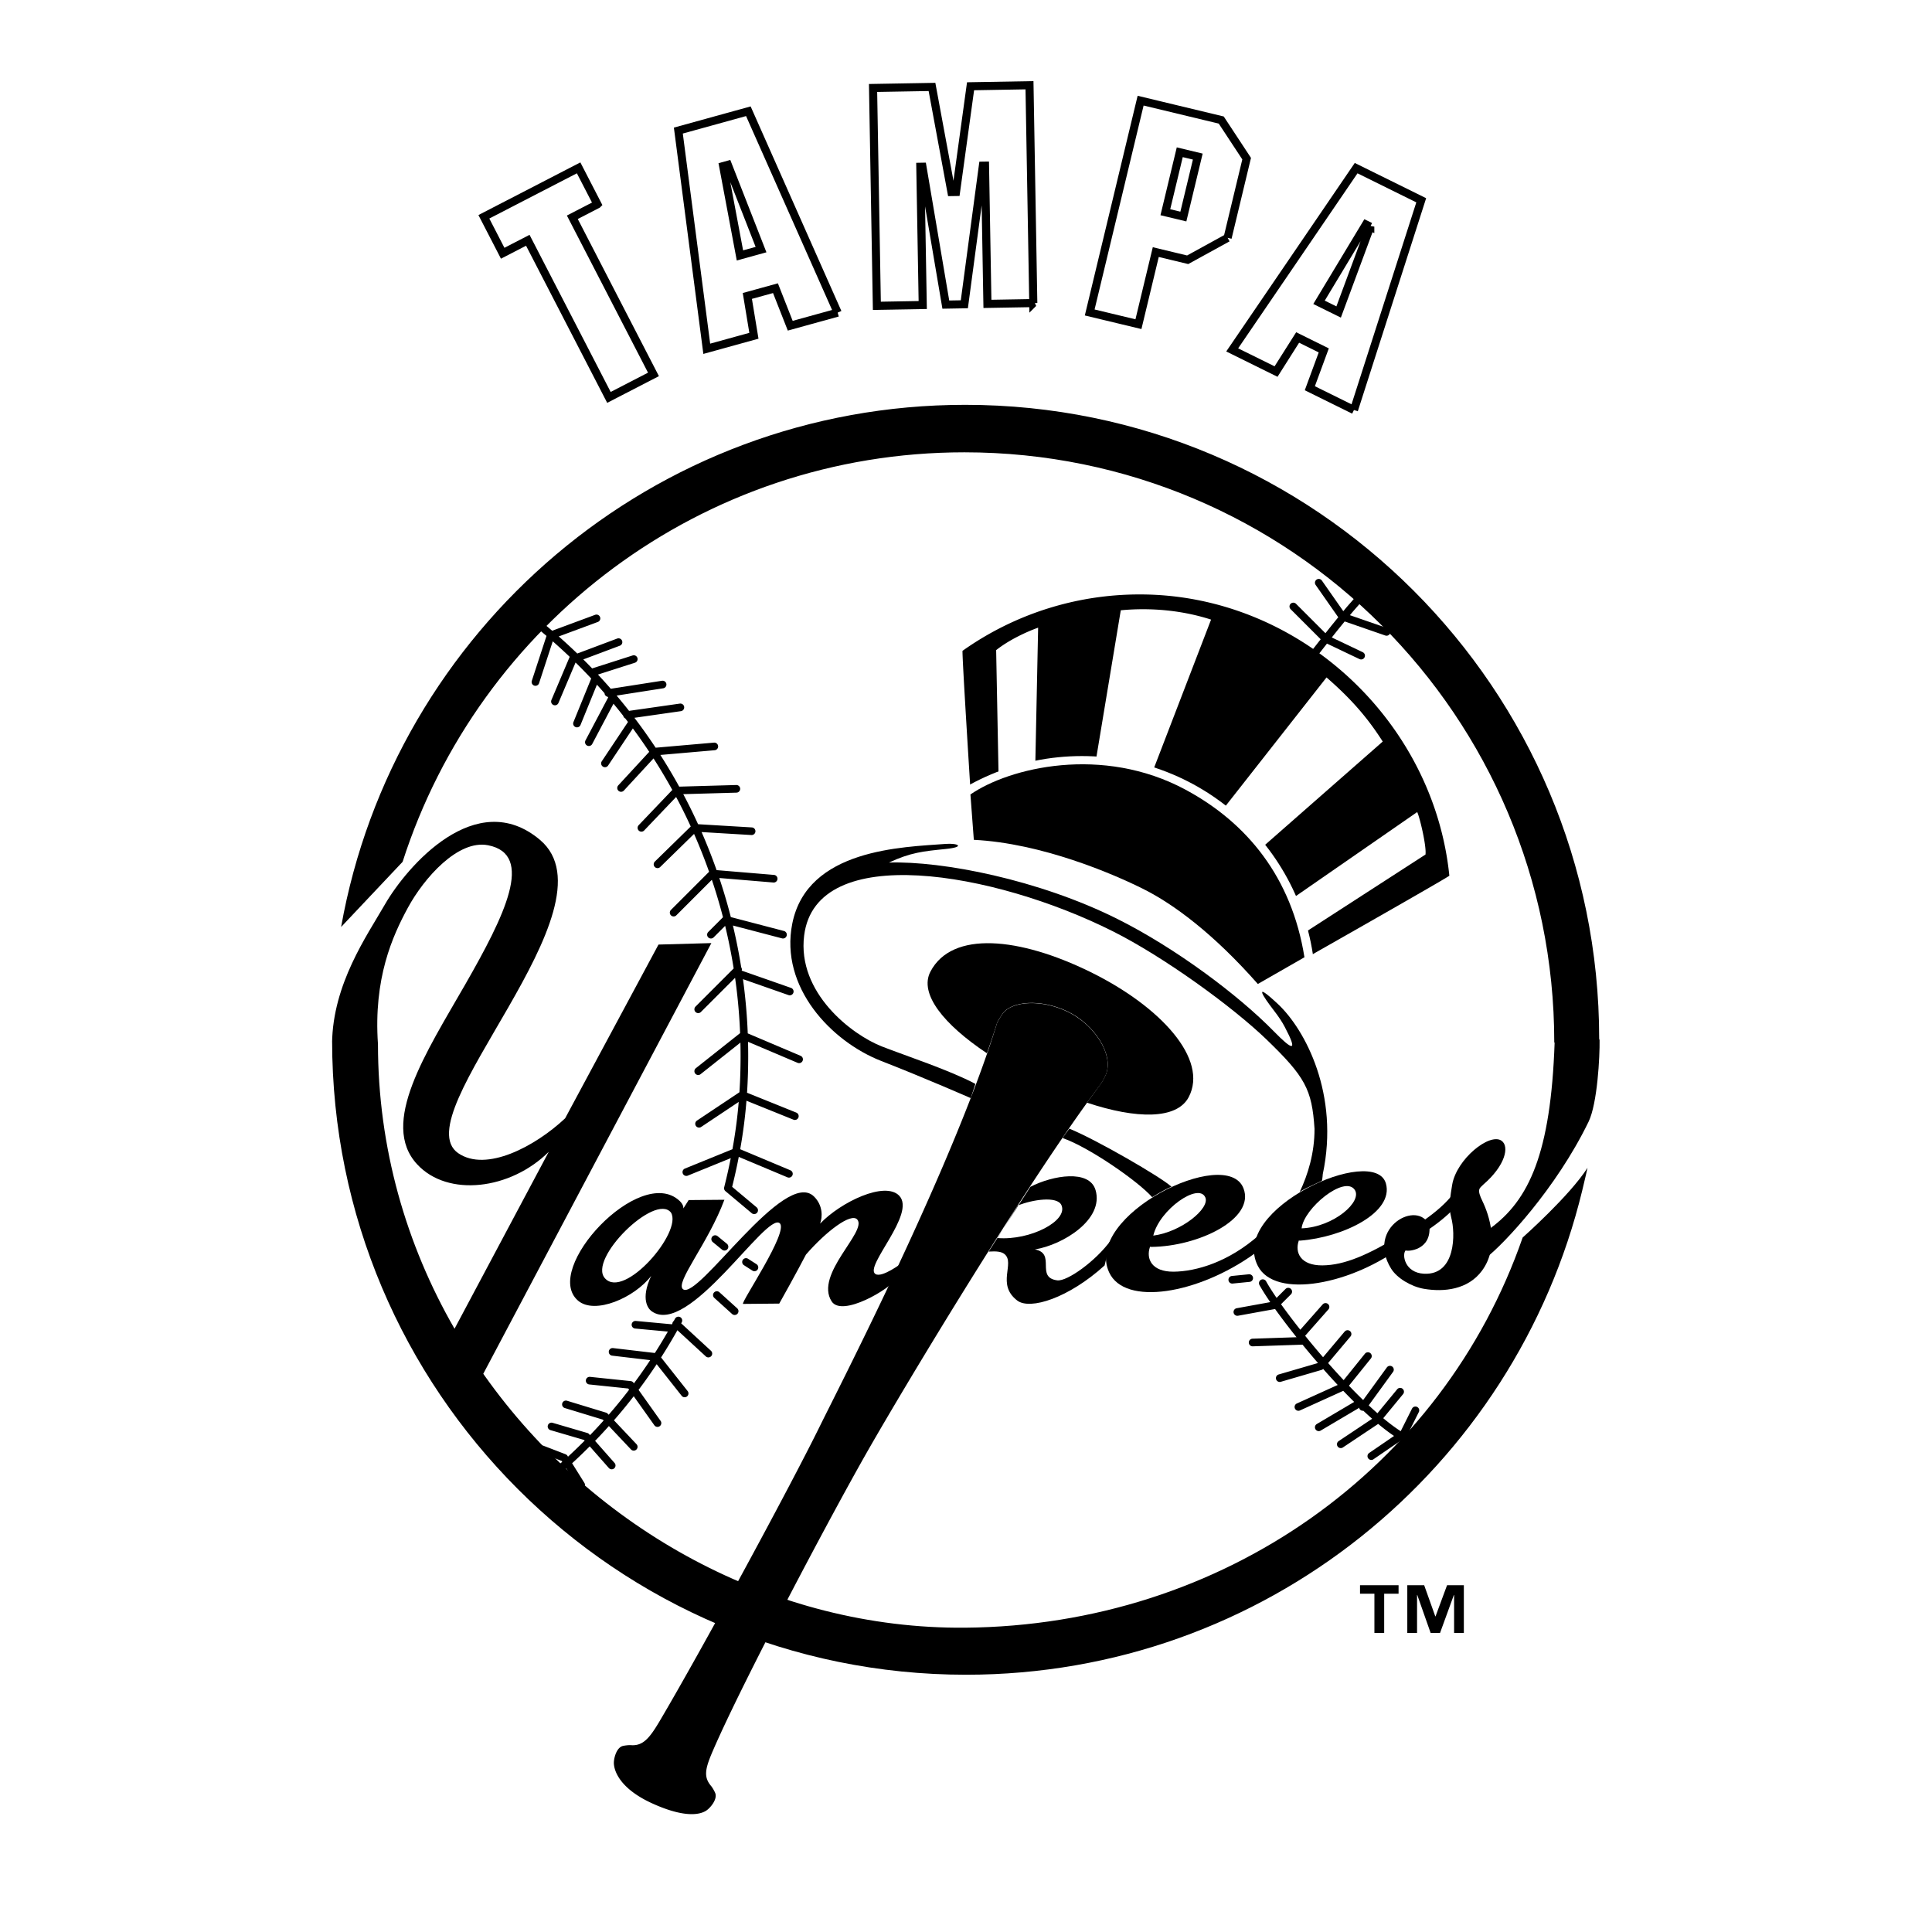 <svg xmlns="http://www.w3.org/2000/svg" width="2500" height="2500" viewBox="0 0 192.756 192.756"><path fill-rule="evenodd" clip-rule="evenodd" fill="#fff" d="M0 0h192.756v192.756H0V0z"/><path fill-rule="evenodd" clip-rule="evenodd" fill="#fff" stroke="#000" stroke-width=".807" stroke-miterlimit="2.613" d="M59.606 20.383l-2.504 1.294 8.095 15.677-4.444 2.295-8.094-15.676-2.505 1.294-1.878-3.637 9.453-4.883 1.877 3.636z"/><path d="M83.576 31.19l-4.734 1.307-1.474-3.745-2.806.775.656 3.972-4.704 1.299-2.835-21.771 6.984-1.929 8.913 20.092zM72.618 16.443l-.468.129 1.674 8.912 2.104-.581-3.31-8.46z" fill-rule="evenodd" clip-rule="evenodd" fill="#fff"/><path d="M83.576 31.19l-4.734 1.307-1.474-3.745-2.806.775.656 3.972-4.704 1.299-2.835-21.771 6.984-1.929 8.913 20.092M72.618 16.443l-.468.129 1.674 8.912 2.104-.581-3.31-8.46z" fill="none" stroke="#000" stroke-width=".807" stroke-miterlimit="2.613"/><path fill-rule="evenodd" clip-rule="evenodd" fill="#fff" stroke="#000" stroke-width=".807" stroke-miterlimit="2.613" d="M103.092 30.238l-4.576.08-.241-13.792-.211.003-1.851 13.829-1.848.032-2.332-13.755-.212.004.241 13.792-4.577.08-.379-21.734 5.879-.103 1.941 10.487.455-.007 1.452-10.547 5.88-.103.379 21.734z"/><path d="M122.48 23.727l-3.986 2.19-3.182-.766-1.729 7.192-4.863-1.168 5.08-21.133 8.043 1.934 2.535 3.852-1.898 7.899zm-4.775-8.537l-1.438 5.983 1.797.432 1.439-5.983-1.798-.432z" fill-rule="evenodd" clip-rule="evenodd" fill="#fff"/><path d="M122.48 23.727l-3.986 2.19-3.182-.766-1.729 7.192-4.863-1.168 5.08-21.133 8.043 1.934 2.535 3.852-1.898 7.899m-4.775-8.537l-1.438 5.983 1.797.432 1.439-5.983-1.798-.432z" fill="none" stroke="#000" stroke-width=".807" stroke-miterlimit="2.613"/><path d="M135.084 40.908l-4.402-2.174 1.391-3.776-2.607-1.288-2.154 3.4-4.375-2.161 12.365-18.134 6.494 3.207-6.712 20.926zm1.629-18.297l-.436-.214-4.678 7.765 1.957.966 3.157-8.517z" fill-rule="evenodd" clip-rule="evenodd" fill="#fff"/><path d="M135.084 40.908l-4.402-2.174 1.391-3.776-2.607-1.288-2.154 3.4-4.375-2.161 12.365-18.134 6.494 3.207-6.712 20.926m1.629-18.297l-.436-.214-4.678 7.765 1.957.966 3.157-8.517z" fill="none" stroke="#000" stroke-width=".807" stroke-miterlimit="2.613"/><path d="M77.886 167.375c-1.08 2.133-4.375 8.201-4.203 9.098.213 1.115.91 1.963.876 3.088-.021.697-.879 2.41-1.546 2.893-.558.402-2.243 3.562-8.902.428l-.89-.469c-6.44-3.564-4.864-6.781-4.864-7.471 0-.822.885-2.52 1.439-2.945.89-.686 1.987-.617 3.014-1.098.829-.387 3.33-5.412 4.426-7.537l.017-.047c-21.932-10.773-37.029-33.338-37.029-59.428 0-36.543 29.618-66.168 66.153-66.168 36.534 0 66.153 29.625 66.153 66.168s-29.619 66.168-66.153 66.168a66.172 66.172 0 0 1-18.565-2.641l.074-.039z" fill-rule="evenodd" clip-rule="evenodd" fill="#fff" stroke="#fff" stroke-width=".438" stroke-miterlimit="2.613"/><path d="M118.469 78.939c1.115.695 2.332 1.345 3.256 2.177l10.623-13.529c2.178 1.9 3.91 3.732 5.607 6.398l-12.4 10.887c1 1.142 2.289 3.4 3.096 4.972l12.742-8.824c.244.476.939 3.385.828 4.237l-12.506 8.082c.201.903.342 1.101.49 2.298 0 0 14.391-8.165 14.396-8.269-1.568-15.456-15.006-28.061-30.873-28.061a30.5 30.5 0 0 0-17.694 5.624c-.085.06.827 14.483.827 14.483 1.015-.634 2.273-1.226 2.779-1.395l-.254-13.155c1.227-.973 2.898-1.777 4.188-2.242l-.295 14.255c1.775-.423 4.947-.677 5.963-.465l2.578-15.524c3.131-.296 6.26.042 9.008.93l-6.004 15.609c1.188.365 2.473.911 3.643 1.51l.002.002z" fill-rule="evenodd" clip-rule="evenodd"/><path d="M107.945 121.24c12.42 0 22.488-10.07 22.488-22.492 0-12.423-10.068-22.494-22.488-22.494S85.458 86.325 85.458 98.748c0 12.422 10.067 22.492 22.487 22.492z" fill="none" stroke="#fff" stroke-width="1.643" stroke-miterlimit="2.613"/><path d="M89.449 127.555c-.626 1.033-5.438 3.898-6.477 2.283-1.733-2.693 3.565-6.967 2.562-8.16-.604-.719-3.092 1.152-5.123 3.492 0 0-1.127 2.162-2.666 4.889l-3.614.033c-.222-.17 4.598-7.227 3.662-8.049-1.33-1.16-9.127 11.447-12.793 8.77-.308-.225-1.134-1.162-.032-3.518-1.641 2.166-5.628 3.916-7.306 2.463-3.602-3.123 6.176-13.596 10.118-9.967.309.285.42.559.398.777l.529-.836 3.566-.031c-1.621 4.363-4.98 8.312-4.118 8.932 1.499 1.078 10.122-12.141 13.056-9.26.912.895.85 2.068.612 2.707 2.081-2.172 6.47-4.26 7.889-2.787 1.728 1.793-3.527 7.078-2.37 7.816.657.42 2.677-1.123 2.677-1.123l-.57 1.569zm-29.092-.018c1.933 2.143 7.774-4.643 6.584-6.562-1.582-1.989-8.313 4.642-6.584 6.562zM99.529 123.52c3.275.262 7.068-1.729 6.369-3.285-.412-.92-2.889-.559-4.348.041l-2.021 3.244zm10.676 2.734c-3.586 3.258-7.441 4.473-8.713 3.502-2.117-1.619-.188-3.725-1.266-4.631-.291-.246-.783-.311-1.588-.254l4.166-6.465c2.234-1.145 5.887-1.762 6.5.33.859 2.924-3.223 5.455-6.053 5.92 2.154.396.023 2.795 2.229 3.084.982.129 3.842-1.918 5.338-3.984l-.613 2.498z" fill-rule="evenodd" clip-rule="evenodd"/><path d="M125.145 125.088c-5.58 4.012-12.93 5.264-14.492 1.846-2.578-5.637 11.715-12.699 13.406-8.385 1.199 3.064-4.49 5.811-9.18 5.854-.195.002-.129-.051-.146.002-.41 1.188.17 2.49 2.367 2.471 2.199-.021 5.465-.932 8.566-3.697l-.521 1.909zm-10.081-1.811c2.83-.369 5.668-2.73 5.191-3.812-.667-1.514-4.581 1.215-5.191 3.812z" fill-rule="evenodd" clip-rule="evenodd"/><path d="M144.941 120.701c-1.84 1.873-4.473 3.209-4.805 3.465-5.205 4.012-12.92 5.484-14.639 2.141-2.918-5.682 11.646-12.203 12.775-8.232.82 2.896-4.252 5.367-8.547 5.701-.195.016-.131-.051-.146.002-.41 1.188.17 2.49 2.367 2.469 2.199-.02 4.58-1.057 7.838-3.053.729-.447 3.791-2.137 5.287-4.203l-.13 1.71zm-15.08 1.852c3.223-.129 6.119-2.701 5.289-3.861-1.035-1.448-5.064 1.855-5.289 3.861z" fill-rule="evenodd" clip-rule="evenodd"/><path d="M142.609 122.285c.244 2.516-2.246 2.588-2.369 2.467-.387.42-.09 2.232 1.83 2.328 3.191.16 3.143-4.035 2.721-5.596-.289-1.066-.078-2.234.09-3.262.422-2.57 3.752-5.248 4.932-4.408.805.574.365 2.488-1.816 4.365-.408.398-.676.463-.084 1.68.641 1.32 1.738 4.492-.053 6.916-1.396 1.895-3.793 2.15-5.783 1.812-1.273-.215-2.697-1.061-3.285-2.014-2.552-4.128 2.72-6.964 3.817-4.288zM108.453 110.014c.479-.666.928-1.285 1.369-1.873.107-.143.389-.623.529-.982.77-1.971-1.164-4.988-3.881-6.268-2.701-1.273-5.6-1.008-6.467.279-.217.322-.479.732-.529.898-.303.988-.641 1.961-1.006 3.018-4.285-2.857-6.8-5.932-5.636-8.152 2.159-4.12 8.902-3.424 15.947.035s11.809 8.711 9.818 12.492c-1.181 2.244-5.218 2.197-10.144.553zM116.896 118.396c-.357.133-1.254.611-1.945 1.047-1.396-1.586-6.303-4.988-8.928-5.898-.039-.014.666-.938.666-.938 2.707 1.1 9.15 4.838 10.164 5.77l.043.019z" fill-rule="evenodd" clip-rule="evenodd"/><path d="M131.232 65.077c1.186-1.523 4.213-5.423 5.328-6.261m-4.988-.677l2.367 3.384 4.398 1.523m-9.304-2.538l3.215 3.215 3.553 1.691" fill="none" stroke="#000" stroke-width=".761" stroke-linecap="round" stroke-linejoin="round" stroke-miterlimit="2.613"/><path d="M159.551 103.654c0-34.939-28.318-63.264-63.25-63.264-31.121 0-56.994 22.482-62.268 52.094l6.136-6.502c7.607-23.7 29.825-40.855 56.047-40.855 32.503 0 58.853 26.356 58.853 58.866l.035.045c-.383 10.998-2.537 15.711-6.479 18.555l-.348 2.889c1.729-1.33 6.967-6.871 10.215-13.566.883-1.82 1.127-6.523 1.098-8.154l-.039-.108z" fill-rule="evenodd" clip-rule="evenodd"/><path d="M45.349 132.57c-4.827-8.381-7.639-18.053-7.639-28.387-.457-6.572 1.441-10.779 2.991-13.632 1.595-2.936 4.989-6.81 7.998-6.219 4.663.915 1.664 7.003-2.296 13.91-3.87 6.75-8.56 13.84-4.784 17.922 3.054 3.301 9.307 2.551 13.131-1.248l-9.401 17.654zm2.867 4.492c.041.061.081.117.122.174C59.219 152.6 77.202 162.561 96.3 162.395c25.741-.221 47.625-15.898 55.616-38.928 0 0 4.691-4.16 6.469-6.951 0 0-.271 1.242-.525 2.256-6.715 27.727-31.691 48.316-61.475 48.316-34.931 0-63.25-28.324-63.25-63.264l-.005.256c.077-5.912 3.468-10.709 5.265-13.83 2.192-3.805 9.111-11.831 15.479-6.456 7.975 6.731-13.693 27.432-8.161 31.256 2.788 1.924 7.665-.658 10.668-3.473l9.317-17.338 5.275-.147-22.757 42.97z" fill-rule="evenodd" clip-rule="evenodd"/><path d="M62.552 71.337l5.329-.762m-14.463-8.536c12.708 10.151 20.85 25.781 20.85 43.313 0 4.74-.54 8.789-1.647 13.197m-4.938 13.197a53.05 53.05 0 0 1-10.826 13.932c-2.03 1.861-1.406.789-1.406.789m4.059-84.77l-4.567 1.692-1.522 4.653m4.228-2.454l4.06-1.523m-2.706 3.046l4.229-1.354m-2.538 3.384l5.414-.846m-.677 6.684l5.836-.508m-7.273 8.122l3.552-3.723 5.921-.169m-7.867 7.53l3.722-3.638 5.667.338M55.366 69.987l1.861-4.399m.338 6.599l1.861-4.568m-.676 6.429l2.368-4.484m-.762 6.6l2.707-4.061m-1.1 6.514l3.045-3.3m2.2 15.736l3.891-3.892 6.09.508m-4.568 4.145l5.498 1.439m-5.582-1.607l-1.607 1.608m2.79 3.891l5.075 1.777m-9.134 1.775l3.975-3.975m6.09 8.967l-5.582-2.369-4.483 3.553m.084 5.246l4.314-2.877 5.244 2.115m-10.827 5.584l4.991-2.031 5.244 2.201m-6.09 1.438l2.623 2.199m-3.892 2.877l.931.762m2.146 1.521l.842.541m-3.75 2.76l1.776 1.607m-5.836 1.27l3.214 2.961m-3.636-2.539l-3.638-.338m4.906 6.853l-2.876-3.639-4.313-.508m-2.288 2.872l4.06.424 2.707 3.809m-9.136-1.864l3.891 1.186 2.876 3.045m-8.204-2.03l3.468 1.016 2.537 2.877m-3.045 1.945l-1.691-2.709-2.199-.846m71.894-16.58c1.861 3.383 9.982 13.367 14.379 15.564m-17.424-15.903l1.691-.168m3.893 1.353l-1.355 1.354-3.721.676m1.524 3.046l5.074-.17m4.398-.677l-2.707 3.217-4.061 1.184m8.798-2.2l-2.453 3.045-4.482 2.031m2.03 2.029l3.721-2.199m4.398-1.353l-2.369 2.877-3.553 2.369m4.907-7.446l-2.705 3.723m-3.723-9.982l-2.537 2.875m11.504 7.445l-1.186 2.369-3.215 2.199" fill="none" stroke="#000" stroke-width=".761" stroke-linecap="round" stroke-linejoin="round" stroke-miterlimit="2.613"/><path d="M86.631 144.652c-3.541 6.186-12.484 23.033-15.491 29.984-.786 1.816-.972 2.639-.191 3.555.151.178.392.617.434.777.162.623-.546 1.432-.92 1.676-.773.504-2.438.633-5.429-.738-2.99-1.367-3.741-3.035-3.788-3.957-.022-.447.214-1.494.815-1.73.153-.059.651-.123.883-.105 1.199.094 1.854-.686 2.862-2.387 4.123-6.975 12.93-23.209 16.007-29.471 1.803-3.668 11.791-23.057 16.65-37.09a89.912 89.912 0 0 0 1.006-3.072c.051-.168.312-.578.529-.9.865-1.287 3.764-1.553 6.465-.277 2.719 1.277 4.652 4.295 3.883 6.266a5.571 5.571 0 0 1-.529.982 120.94 120.94 0 0 0-1.385 1.887c-7.057 9.809-17.778 27.577-21.801 34.6z" fill-rule="evenodd" clip-rule="evenodd"/><path d="M64.168 174.674c.05.145.235.33.735.213.201-.047.358-.236.609-.516.421-.467.932-1.186 1.078-1.92.095-.318-.099-.17-.171-.021-.072.146-1.406 1.84-2.107 2.021-.097.028-.146-.021-.144.223z" fill-rule="evenodd" clip-rule="evenodd"/><path d="M75.667 158.146c-.911 1.818-6.442 12.469-8.929 15.682-.067.086-.132.168-.195.244-.065.092-.233.174-.298.242-.077.082-.05.146-.099.193-.042.049.022.094-.008.141-.039.059-.173.115-.222.17-.112.121-.072.229-.166.318-.165.16-.427.26-.427.26-.292.051-.191.441.054.535.135.055.271.141.406.221.11.064.221.109.332.262.087.121-.057.297-.067.465-.008.131.045.254-.05.348-.13.129-.417.193-.656.123-.284-.084-.651-.305-.988-.465-.419-.201-.792-.338-.9-.324-.098.014-.317.07-.383.17-.046.066-.068.156.059.262.057.049.231.148.33.205.154.086.289.23.484.328.078.037.147-.027.218.004.094.043.188.182.297.236.127.064.302.174.421.227.08.035.158.186.23.232.045.031.088-.039.129-.018.144.072.267.094.356.166.159.129.345.26.526.328.297.109.578-.002.694-.535.188-.855.422-1.836.612-2.498.04-.139.14-.434.284-.834.027-.076-.042-.154-.011-.238.568-1.566 1.735-4.34 2.472-5.941.981-2.133 5.45-10.215 5.498-10.361.045-.148.381-.812-.003-.148zM82.084 145.625c.744-1.438 22.962-39.285 24.972-42.75 0 0 .59.336.496.826-2.023 3.049-14.724 24.377-15.78 26.438-1.056 2.062-8.702 15.133-13.501 24.465 0 0 19.429-33.121 20.199-34.496.758-1.355 9.166-14.938 9.674-15.715 0 0 .529-.873.506-.824-1.322-1.811-3.789-2.822-6.035-2.754-.188.881-8.284 20.701-10.78 25.514-2.376 4.579-8.79 17.526-9.751 19.296zM73.827 165.201c1.333-2.502 19.018-34.512 30.351-51.76.312-.473 5.27-7.855 5.295-8.193.027-.381-.252-.83-.4-.949-.248.395-3.018 4.871-5.432 8.619-10.384 16.85-28.591 49.09-29.649 51.572-.041.094-.271.736-.31.822-.056.123.028.041-.065.162-.25.33-.474.92-.691 1.266-.056.088-.116.168-.173.258-.023.037.005.098-.013.139-.053.121-.133.227-.18.35-.017.043.011.104-.012.141-.146.24-.189.482-.368.699-.025.029.005.096-.014.137-.013.025-.075.029-.082.055-.093.33-.332.547-.482.836-.02.039-.006.094-.005.143-.048-.012-.084.012-.092.051-.027.121-.075.229-.115.338-.032.088-.134.176-.154.258-.046.184-.226.291-.215.484-.144.049-.098.098-.102.146-.004.045-.043.082-.073.115-.122.133-.181.312-.234.482-.045.145-.16.25-.212.387-.011.029.008.068-.008.092-.045.072.045.145.028.205-.02.076-.194.203-.228.271-.018.037-.037.021-.057.053-.185.303-.143.6-.303.902-.027.051-.132.143-.165.184-.219.277-.163.633-.372.893.036.145-.086.25-.104.391-.004.035.024.062.02.098-.014.127-.06.23-.082.348-.082.432-.155.836-.276 1.293-.089.34-.318.492-.361.859-.012.107.086.111.093.146.011.055.021.109.062.141.036.027.077-.008.089-.047.09-.279.099-.475.224-.742.05-.107-.109-.258-.071-.379.113-.359.508-.674.612-1.035.172-.066.027-.256.096-.391.019-.037.056-.045.092-.061.064-.029-.064-.125-.036-.18.089-.17.276-.328.388-.488.075-.107.166-.207.21-.312.077-.188.185-.305.187-.482.001-.211.231-.381.222-.59-.003-.055.063-.102.074-.15.06-.271.089-.525.19-.785.034-.084.009-.191.008-.289.129.016-.017-.15.097-.146-.034-.121.03-.244.07-.33a4.9 4.9 0 0 0 .367-1.139c.017-.092.096-.16.127-.248.016-.045-.012-.111.013-.137.063-.07.096-.154.18-.215.016-.01-.002-.059.009-.088.04-.111.181-.16.199-.295.002-.021.069-.027.079-.055.13-.33.278-.598.362-.936.047-.186.294-.324.278-.533-.001-.014.069-.027.077-.051.068-.219.057-.4.19-.592.024-.035-.002-.094.011-.141.011-.039.168-.047.176-.061.112-.176.021-.453.084-.635.034-.098.223-.146.282-.225.041-.053.031-.121.078-.162.012-.01-.011-.031-.009-.035.027-.064.031-.102.088-.154a.122.122 0 0 0 .029-.117c.035.031.013-.055.048-.025l-.001-.072.061-.111z" fill-rule="evenodd" clip-rule="evenodd"/><path d="M88.269 131.59c1.554-2.139 9.163-18.113 12.964-29.59l-.486.102c-.405 1.498-4.34 14.002-12.478 29.488zM96.82 79.264c3.848-2.665 13.157-4.957 21.483-.465 6.137 3.308 10.572 8.756 11.842 16.708l-4.65 2.665c-4.398-4.991-8.375-7.952-11.42-9.475s-10.15-4.569-16.916-4.907l-.339-4.526z" fill-rule="evenodd" clip-rule="evenodd"/><path fill-rule="evenodd" clip-rule="evenodd" d="M121.498 82.976l-2.289 1.046-2.277-1.318.265 2.491-1.99 1.72 2.553.486.984 2.464 1.354-2.244 2.531-.13-1.65-1.959.519-2.556zM128.029 93.074l-1.517-.012-.907-1.3-.49 1.428-1.523.432 1.269.916-.09 1.596 1.311-.881 1.414.574-.402-1.49.935-1.263zM109.324 78.401l-1.095 1.843-2.233.18 1.393 1.616-.561 2.169 2.024-.898 1.882 1.248-.138-2.227 1.707-1.318-2.104-.571-.875-2.042zM100.438 79.036l-.436 1.347-1.414.442 1.135.838-.045 1.479 1.172-.874 1.396.53-.416-1.415.91-1.098-1.441-.061-.861-1.188zM139.535 159.004H138.1v3.914h-.975v-3.914h-1.436v-.848h3.846v.848zm6.514 3.914h-.973v-3.789h-.023l-1.379 3.789h-.939l-1.334-3.789h-.021v3.789h-.973v-4.762h1.684l1.109 3.111h.023l1.152-3.111h1.674v4.762zM129.672 118.92c.586-.414 2.174-1.064 2.219-1.121.053-.219.082-.65.082-.65 1.691-7.951-1.756-14.424-4.461-16.963-2.641-2.477-1.385-.625-.508.508.623.807.922 1.279 1.184 1.777 1.377 2.611.725 2.285-1.1.422-3.594-3.672-9.854-8.333-15.605-11.209-7.852-3.927-17.466-5.795-22.794-5.626 2.199-1.015 3.406-1.125 5.667-1.354 2.002-.203 1.217-.601 0-.507-4.282.326-13.819.476-15.31 7.952-1.266 6.347 3.891 11.759 8.881 13.707 4.337 1.689 8.926 3.705 8.926 3.705l.462-1.422c-2.537-1.354-6.959-2.811-9.303-3.723-3.045-1.184-8.496-5.379-7.782-11.083 1.187-9.468 18.974-6.351 30.789-.423 5.121 2.568 11.973 7.548 15.34 10.798 3.859 3.727 4.537 4.975 4.791 8.914.008 2.411-.66 4.579-1.478 6.298z"/></svg>
